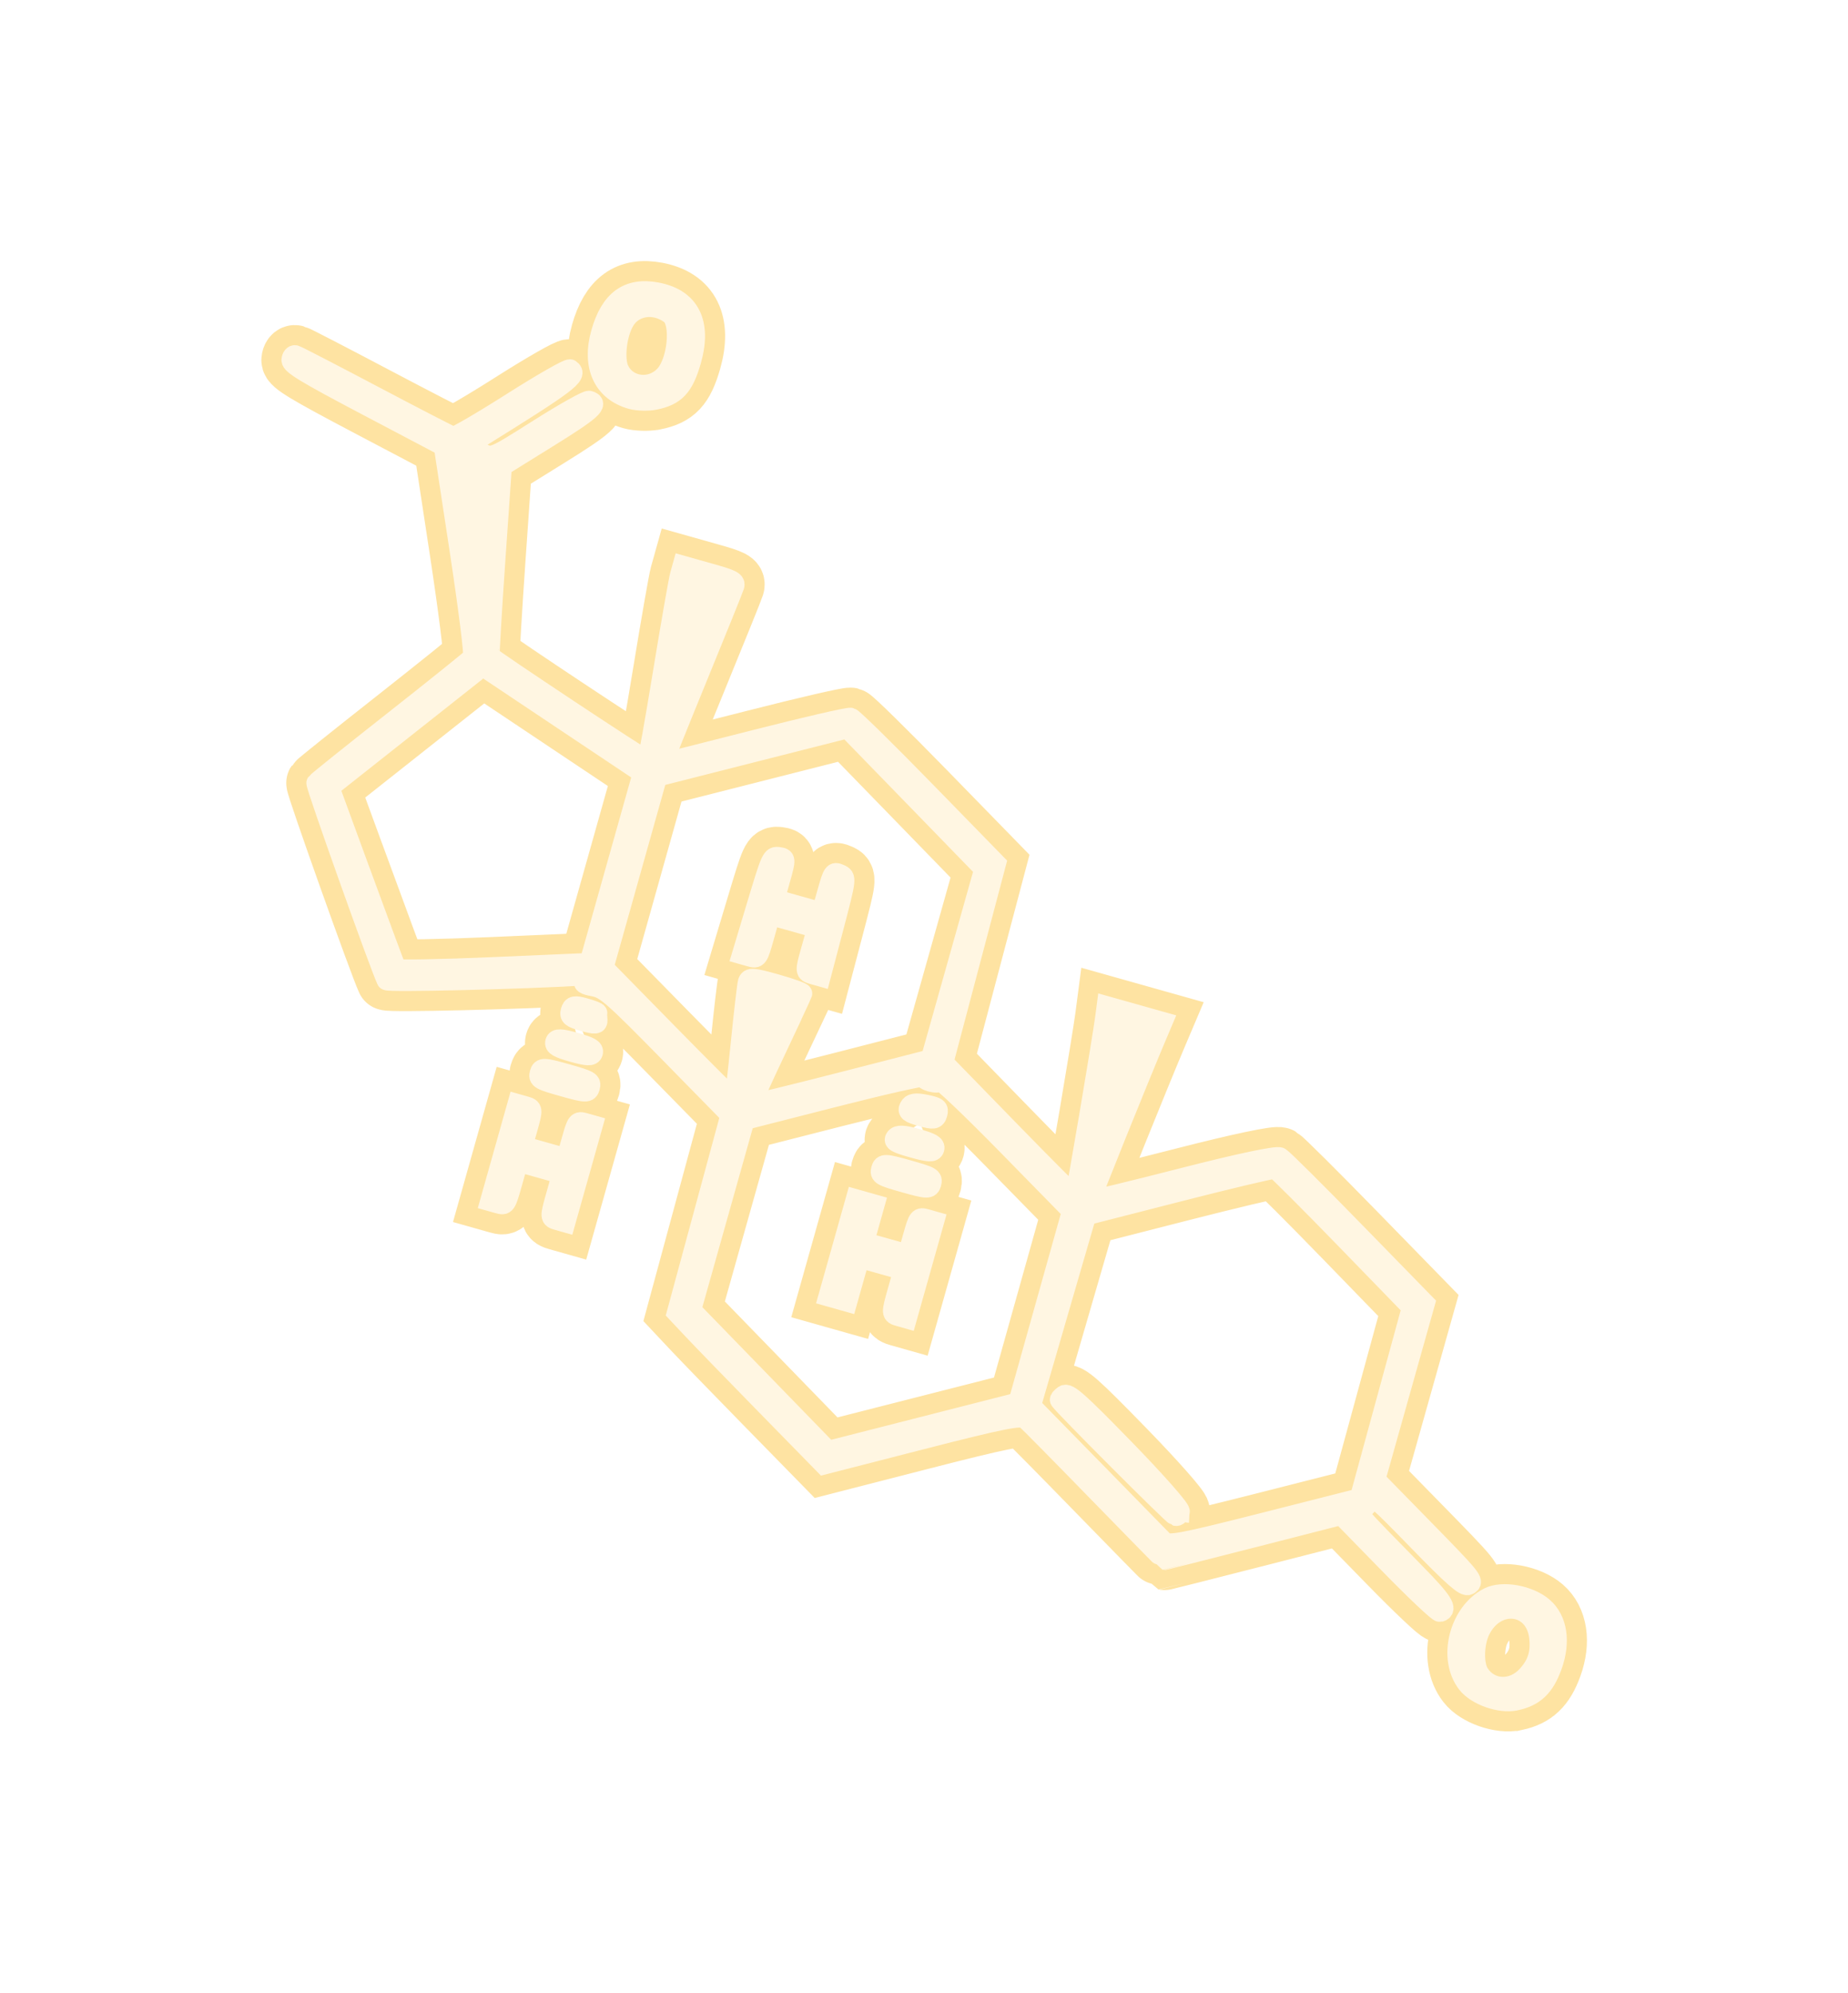 <?xml version="1.0" encoding="UTF-8" standalone="no"?>
<!-- Created with Inkscape (http://www.inkscape.org/) -->

<svg
   version="1.1"
   id="svg721"
   width="91.912"
   height="99.107"
   viewBox="0 0 91.912 99.107"
   sodipodi:docname="ExploreVoyager.svg"
   inkscape:export-filename="SRScattering.svg"
   inkscape:export-xdpi="72"
   inkscape:export-ydpi="72"
   inkscape:version="1.2.2 (732a01da63, 2022-12-09)"
   xml:space="preserve"
   xmlns:inkscape="http://www.inkscape.org/namespaces/inkscape"
   xmlns:sodipodi="http://sodipodi.sourceforge.net/DTD/sodipodi-0.dtd"
   xmlns="http://www.w3.org/2000/svg"
   xmlns:svg="http://www.w3.org/2000/svg"><defs
     id="defs725"><filter
       inkscape:collect="always"
       style="color-interpolation-filters:sRGB"
       id="filter81693"
       x="-0.23"
       y="-0.207"
       width="1.461"
       height="1.413"><feGaussianBlur
         inkscape:collect="always"
         stdDeviation="5.414"
         id="feGaussianBlur81695" /></filter></defs><sodipodi:namedview
     id="namedview723"
     pagecolor="#505050"
     bordercolor="#eeeeee"
     borderopacity="1"
     inkscape:showpageshadow="0"
     inkscape:pageopacity="0"
     inkscape:pagecheckerboard="0"
     inkscape:deskcolor="#505050"
     showgrid="false"
     inkscape:zoom="2.5570593"
     inkscape:cx="-147.04391"
     inkscape:cy="628.06522"
     inkscape:current-layer="svg721" /><g
     id="g81691"
     inkscape:label="progesterone"
     transform="translate(177.785,-690.193)"><path
       style="fill:#fee3a2;fill-opacity:1;stroke:#fee3a2;stroke-width:3;stroke-dasharray:none;stroke-opacity:1;filter:url(#filter81693)"
       d="m -102.401,774.763 c 0.93,-0.198 1.43,-0.674 1.807,-1.717 0.432,-1.196 0.266,-2.298 -0.439,-2.912 -0.688,-0.601 -2.023,-0.844 -2.712,-0.494 -1.474,0.75 -2.044,3.031 -1.068,4.279 0.468,0.598 1.641,1.009 2.411,0.844 z m -1.825,-1.35 c -0.284,-0.452 -0.255,-1.511 0.059,-2.144 0.785,-1.586 2.727,-1.365 2.935,0.333 0.096,0.785 -0.083,1.358 -0.598,1.923 -0.725,0.795 -1.859,0.742 -2.396,-0.112 z m -11.231,-6.756 4.385,-1.124 2.376,2.434 c 1.307,1.339 2.445,2.414 2.53,2.39 0.405,-0.116 0.141,-0.532 -1.214,-1.914 -3.102,-3.165 -3.008,-3.054 -2.699,-3.179 0.156,-0.063 0.349,-0.26 0.429,-0.437 0.132,-0.294 0.339,-0.121 2.402,2.001 1.75,1.8 2.311,2.293 2.495,2.188 0.311,-0.177 0.235,-0.27 -2.444,-3.006 l -2.187,-2.234 1.232,-4.377 1.232,-4.377 -3.471,-3.558 c -1.909,-1.957 -3.587,-3.626 -3.729,-3.709 -0.158,-0.092 -2.04,0.305 -4.831,1.021 -2.515,0.645 -4.587,1.146 -4.604,1.115 -0.025,-0.048 2.426,-6.131 3.319,-8.235 l 0.271,-0.638 -1.389,-0.391 -1.389,-0.391 -0.069,0.527 c -0.151,1.157 -1.458,8.882 -1.508,8.911 -0.029,0.017 -1.514,-1.47 -3.3,-3.304 l -3.246,-3.335 1.308,-4.947 1.308,-4.947 -3.505,-3.594 c -1.928,-1.977 -3.602,-3.622 -3.72,-3.655 -0.118,-0.033 -2.259,0.461 -4.758,1.099 -2.499,0.638 -4.559,1.155 -4.577,1.15 -0.019,-0.006 0.751,-1.926 1.711,-4.268 0.96,-2.342 1.783,-4.38 1.829,-4.529 0.073,-0.237 -0.081,-0.317 -1.241,-0.643 l -1.324,-0.373 -0.127,0.453 c -0.07,0.249 -0.45,2.42 -0.844,4.825 -0.394,2.405 -0.747,4.389 -0.784,4.41 -0.07,0.039 -7.765,-5.062 -7.842,-5.199 -0.024,-0.043 0.103,-2.184 0.28,-4.758 l 0.325,-4.68 2.316,-1.437 c 2.153,-1.336 2.53,-1.674 2.026,-1.816 -0.108,-0.03 -1.234,0.601 -2.501,1.403 -2.301,1.456 -2.305,1.458 -2.846,1.194 -0.298,-0.145 -0.564,-0.299 -0.592,-0.341 -0.027,-0.043 0.179,-0.22 0.46,-0.395 4.453,-2.769 4.947,-3.142 4.532,-3.424 -0.078,-0.053 -1.379,0.69 -2.892,1.651 -1.513,0.961 -2.829,1.727 -2.927,1.702 -0.097,-0.025 -1.864,-0.936 -3.926,-2.025 -2.062,-1.089 -3.825,-2.001 -3.918,-2.027 -0.093,-0.026 -0.179,0.078 -0.192,0.232 -0.019,0.225 0.714,0.668 3.775,2.281 l 3.799,2.002 0.787,5.171 c 0.433,2.844 0.734,5.242 0.669,5.329 -0.065,0.087 -1.827,1.503 -3.916,3.148 -2.089,1.644 -3.833,3.042 -3.875,3.105 -0.058,0.088 3.136,9.061 3.492,9.811 0.051,0.109 6.798,-0.053 9.802,-0.236 0.156,-0.009 0.178,0.059 0.067,0.208 -0.137,0.184 -0.059,0.242 0.46,0.341 0.555,0.106 0.969,0.47 3.7,3.254 l 3.074,3.135 -1.333,4.917 -1.333,4.917 0.776,0.826 c 0.427,0.455 2.074,2.153 3.66,3.773 l 2.884,2.947 4.874,-1.251 c 3.978,-1.021 4.924,-1.208 5.148,-1.019 0.151,0.127 1.759,1.757 3.574,3.621 1.815,1.864 3.314,3.392 3.332,3.396 0.017,0.003 2.005,-0.499 4.417,-1.117 z m -7.887,-3.313 -3.167,-3.236 1.376,-4.738 1.376,-4.738 4.62,-1.182 c 2.541,-0.65 4.689,-1.159 4.774,-1.132 0.085,0.028 1.65,1.591 3.478,3.474 l 3.324,3.424 -1.297,4.747 -1.297,4.747 -4.749,1.206 c -4.148,1.053 -4.782,1.171 -5.009,0.935 -0.143,-0.149 -1.685,-1.727 -3.427,-3.507 z m 4.236,2.021 c 0.012,-0.149 -1.201,-1.522 -2.746,-3.109 -2.315,-2.379 -2.807,-2.814 -3.013,-2.672 -0.135,0.093 -0.225,0.201 -0.2,0.239 0.213,0.318 5.602,5.715 5.748,5.756 0.104,0.029 0.199,-0.067 0.21,-0.214 z m -22.869,-8.545 -1.434,-1.476 1.33,-4.727 1.33,-4.727 4.483,-1.143 c 2.466,-0.629 4.465,-1.079 4.443,-1.001 -0.053,0.189 0.686,0.392 0.806,0.221 0.051,-0.073 1.546,1.35 3.322,3.163 l 3.228,3.295 -1.334,4.758 -1.334,4.758 -4.732,1.206 -4.732,1.206 -1.971,-2.029 c -1.084,-1.116 -2.617,-2.693 -3.406,-3.505 z m 9.972,-3.471 0.68,-2.415 -0.389,-0.11 c -0.372,-0.105 -0.401,-0.068 -0.653,0.825 l -0.263,0.935 -1.091,-0.307 -1.091,-0.307 0.263,-0.935 0.263,-0.935 -0.467,-0.132 -0.467,-0.132 -0.68,2.415 -0.68,2.415 0.467,0.132 0.467,0.132 0.307,-1.091 0.307,-1.091 1.091,0.307 1.091,0.307 -0.307,1.091 c -0.298,1.059 -0.296,1.094 0.083,1.2 l 0.389,0.11 z m 0.539,-4.304 c 0.08,-0.286 -0.016,-0.341 -1.159,-0.662 -1.142,-0.322 -1.254,-0.325 -1.334,-0.039 -0.08,0.286 0.016,0.341 1.159,0.662 1.142,0.322 1.254,0.325 1.334,0.039 z m 0.149,-1.723 c 0.051,-0.181 -0.14,-0.292 -0.852,-0.492 -0.672,-0.189 -0.96,-0.203 -1.073,-0.05 -0.128,0.172 0.021,0.258 0.852,0.492 0.792,0.223 1.022,0.234 1.073,0.05 z m 0.151,-1.732 c 0.079,-0.281 0.006,-0.338 -0.584,-0.459 -0.492,-0.101 -0.709,-0.068 -0.803,0.12 -0.107,0.215 -0.01,0.291 0.584,0.459 0.615,0.173 0.725,0.157 0.803,-0.12 z m -8.012,-3.216 c 0.695,-1.472 1.276,-2.718 1.29,-2.769 0.014,-0.051 -0.57,-0.261 -1.298,-0.466 -1.157,-0.326 -1.334,-0.338 -1.401,-0.1 -0.042,0.15 -0.201,1.518 -0.354,3.041 -0.152,1.523 -0.298,2.78 -0.324,2.795 -0.026,0.015 -1.5,-1.454 -3.276,-3.264 l -3.229,-3.291 1.335,-4.752 1.335,-4.752 4.733,-1.202 4.734,-1.202 3.401,3.499 3.401,3.5 -1.332,4.733 -1.332,4.733 -4.44,1.14 c -2.442,0.627 -4.455,1.116 -4.473,1.086 -0.018,-0.03 0.536,-1.258 1.231,-2.73 z m 2.858,-6.085 c 0.636,-2.423 0.642,-2.468 0.311,-2.614 -0.32,-0.141 -0.351,-0.097 -0.625,0.875 l -0.288,1.023 -1.168,-0.329 -1.168,-0.329 0.288,-1.023 c 0.274,-0.972 0.27,-1.026 -0.076,-1.072 -0.358,-0.048 -0.377,-0.007 -1.098,2.393 l -0.733,2.442 0.393,0.111 c 0.383,0.108 0.401,0.082 0.7,-0.98 l 0.307,-1.091 1.168,0.329 1.168,0.329 -0.307,1.091 c -0.299,1.062 -0.297,1.093 0.086,1.201 l 0.393,0.111 z m -23.45,-2.482 -1.631,-4.453 3.813,-3.016 3.813,-3.016 3.981,2.66 3.981,2.66 -1.329,4.722 -1.329,4.722 -4.766,0.206 c -2.621,0.113 -4.796,0.153 -4.833,0.087 -0.037,-0.065 -0.802,-2.122 -1.699,-4.572 z m 10.784,14.763 0.68,-2.415 -0.389,-0.11 c -0.372,-0.105 -0.401,-0.068 -0.653,0.825 l -0.263,0.935 -1.091,-0.307 -1.091,-0.307 0.263,-0.935 c 0.251,-0.893 0.246,-0.94 -0.126,-1.044 l -0.389,-0.11 -0.68,2.415 -0.68,2.415 0.389,0.11 c 0.378,0.106 0.398,0.079 0.696,-0.981 l 0.307,-1.091 1.091,0.307 1.091,0.307 -0.307,1.091 c -0.298,1.059 -0.296,1.094 0.083,1.2 l 0.389,0.11 z m 0.539,-4.304 c 0.08,-0.286 -0.016,-0.341 -1.159,-0.662 -1.142,-0.322 -1.254,-0.325 -1.334,-0.039 -0.08,0.286 0.016,0.341 1.159,0.662 1.142,0.322 1.254,0.325 1.334,0.039 z m 0.149,-1.723 c 0.051,-0.182 -0.142,-0.292 -0.869,-0.497 -0.727,-0.205 -0.949,-0.211 -1,-0.029 -0.051,0.182 0.142,0.292 0.869,0.497 0.727,0.205 0.949,0.211 1,0.029 z m 0.225,-1.632 c -0.014,-0.15 -0.017,-0.302 -0.007,-0.338 0.01,-0.036 -0.262,-0.144 -0.605,-0.24 -0.519,-0.146 -0.638,-0.123 -0.711,0.136 -0.075,0.266 0.016,0.341 0.63,0.514 0.59,0.166 0.713,0.154 0.693,-0.071 z m 2.848,-30.835 c 1.027,-0.205 1.44,-0.646 1.81,-1.931 0.542,-1.886 -0.059,-3.095 -1.695,-3.407 -1.433,-0.273 -2.321,0.372 -2.784,2.023 -0.462,1.647 0.111,2.889 1.513,3.283 0.3,0.084 0.82,0.099 1.156,0.032 z m -1.759,-1.456 c -0.271,-0.521 -0.145,-1.766 0.249,-2.453 0.448,-0.782 1.497,-0.941 2.292,-0.348 0.553,0.412 0.365,2.373 -0.293,3.061 -0.675,0.705 -1.815,0.573 -2.248,-0.26 z"
       id="path81663" /><path
       style="fill:#fff6e2;fill-opacity:1;stroke:#fff6e2;stroke-width:1;stroke-dasharray:none;stroke-opacity:1"
       d="m -102.401,774.763 c 0.93,-0.198 1.43,-0.674 1.807,-1.717 0.432,-1.196 0.266,-2.298 -0.439,-2.912 -0.688,-0.601 -2.023,-0.844 -2.712,-0.494 -1.474,0.75 -2.044,3.031 -1.068,4.279 0.468,0.598 1.641,1.009 2.411,0.844 z m -1.825,-1.35 c -0.284,-0.452 -0.255,-1.511 0.059,-2.144 0.785,-1.586 2.727,-1.365 2.935,0.333 0.096,0.785 -0.083,1.358 -0.598,1.923 -0.725,0.795 -1.859,0.742 -2.396,-0.112 z m -11.231,-6.756 4.385,-1.124 2.376,2.434 c 1.307,1.339 2.445,2.414 2.53,2.39 0.405,-0.116 0.141,-0.532 -1.214,-1.914 -3.102,-3.165 -3.008,-3.054 -2.699,-3.179 0.156,-0.063 0.349,-0.26 0.429,-0.437 0.132,-0.294 0.339,-0.121 2.402,2.001 1.75,1.8 2.311,2.293 2.495,2.188 0.311,-0.177 0.235,-0.27 -2.444,-3.006 l -2.187,-2.234 1.232,-4.377 1.232,-4.377 -3.471,-3.558 c -1.909,-1.957 -3.587,-3.626 -3.729,-3.709 -0.158,-0.092 -2.04,0.305 -4.831,1.021 -2.515,0.645 -4.587,1.146 -4.604,1.115 -0.025,-0.048 2.426,-6.131 3.319,-8.235 l 0.271,-0.638 -1.389,-0.391 -1.389,-0.391 -0.069,0.527 c -0.151,1.157 -1.458,8.882 -1.508,8.911 -0.029,0.017 -1.514,-1.47 -3.3,-3.304 l -3.246,-3.335 1.308,-4.947 1.308,-4.947 -3.505,-3.594 c -1.928,-1.977 -3.602,-3.622 -3.72,-3.655 -0.118,-0.033 -2.259,0.461 -4.758,1.099 -2.499,0.638 -4.559,1.155 -4.577,1.15 -0.019,-0.006 0.751,-1.926 1.711,-4.268 0.96,-2.342 1.783,-4.38 1.829,-4.529 0.073,-0.237 -0.081,-0.317 -1.241,-0.643 l -1.324,-0.373 -0.127,0.453 c -0.07,0.249 -0.45,2.42 -0.844,4.825 -0.394,2.405 -0.747,4.389 -0.784,4.41 -0.07,0.039 -7.765,-5.062 -7.842,-5.199 -0.024,-0.043 0.103,-2.184 0.28,-4.758 l 0.325,-4.68 2.316,-1.437 c 2.153,-1.336 2.53,-1.674 2.026,-1.816 -0.108,-0.03 -1.234,0.601 -2.501,1.403 -2.301,1.456 -2.305,1.458 -2.846,1.194 -0.298,-0.145 -0.564,-0.299 -0.592,-0.341 -0.027,-0.043 0.179,-0.22 0.46,-0.395 4.453,-2.769 4.947,-3.142 4.532,-3.424 -0.078,-0.053 -1.379,0.69 -2.892,1.651 -1.513,0.961 -2.829,1.727 -2.927,1.702 -0.097,-0.025 -1.864,-0.936 -3.926,-2.025 -2.062,-1.089 -3.825,-2.001 -3.918,-2.027 -0.093,-0.026 -0.179,0.078 -0.192,0.232 -0.019,0.225 0.714,0.668 3.775,2.281 l 3.799,2.002 0.787,5.171 c 0.433,2.844 0.734,5.242 0.669,5.329 -0.065,0.087 -1.827,1.503 -3.916,3.148 -2.089,1.644 -3.833,3.042 -3.875,3.105 -0.058,0.088 3.136,9.061 3.492,9.811 0.051,0.109 6.798,-0.053 9.802,-0.236 0.156,-0.009 0.178,0.059 0.067,0.208 -0.137,0.184 -0.059,0.242 0.46,0.341 0.555,0.106 0.969,0.47 3.7,3.254 l 3.074,3.135 -1.333,4.917 -1.333,4.917 0.776,0.826 c 0.427,0.455 2.074,2.153 3.66,3.773 l 2.884,2.947 4.874,-1.251 c 3.978,-1.021 4.924,-1.208 5.148,-1.019 0.151,0.127 1.759,1.757 3.574,3.621 1.815,1.864 3.314,3.392 3.332,3.396 0.017,0.003 2.005,-0.499 4.417,-1.117 z m -7.887,-3.313 -3.167,-3.236 1.376,-4.738 1.376,-4.738 4.62,-1.182 c 2.541,-0.65 4.689,-1.159 4.774,-1.132 0.085,0.028 1.65,1.591 3.478,3.474 l 3.324,3.424 -1.297,4.747 -1.297,4.747 -4.749,1.206 c -4.148,1.053 -4.782,1.171 -5.009,0.935 -0.143,-0.149 -1.685,-1.727 -3.427,-3.507 z m 4.236,2.021 c 0.012,-0.149 -1.201,-1.522 -2.746,-3.109 -2.315,-2.379 -2.807,-2.814 -3.013,-2.672 -0.135,0.093 -0.225,0.201 -0.2,0.239 0.213,0.318 5.602,5.715 5.748,5.756 0.104,0.029 0.199,-0.067 0.21,-0.214 z m -22.869,-8.545 -1.434,-1.476 1.33,-4.727 1.33,-4.727 4.483,-1.143 c 2.466,-0.629 4.465,-1.079 4.443,-1.001 -0.053,0.189 0.686,0.392 0.806,0.221 0.051,-0.073 1.546,1.35 3.322,3.163 l 3.228,3.295 -1.334,4.758 -1.334,4.758 -4.732,1.206 -4.732,1.206 -1.971,-2.029 c -1.084,-1.116 -2.617,-2.693 -3.406,-3.505 z m 9.972,-3.471 0.68,-2.415 -0.389,-0.11 c -0.372,-0.105 -0.401,-0.068 -0.653,0.825 l -0.263,0.935 -1.091,-0.307 -1.091,-0.307 0.263,-0.935 0.263,-0.935 -0.467,-0.132 -0.467,-0.132 -0.68,2.415 -0.68,2.415 0.467,0.132 0.467,0.132 0.307,-1.091 0.307,-1.091 1.091,0.307 1.091,0.307 -0.307,1.091 c -0.298,1.059 -0.296,1.094 0.083,1.2 l 0.389,0.11 z m 0.539,-4.304 c 0.08,-0.286 -0.016,-0.341 -1.159,-0.662 -1.142,-0.322 -1.254,-0.325 -1.334,-0.039 -0.08,0.286 0.016,0.341 1.159,0.662 1.142,0.322 1.254,0.325 1.334,0.039 z m 0.149,-1.723 c 0.051,-0.181 -0.14,-0.292 -0.852,-0.492 -0.672,-0.189 -0.96,-0.203 -1.073,-0.05 -0.128,0.172 0.021,0.258 0.852,0.492 0.792,0.223 1.022,0.234 1.073,0.05 z m 0.151,-1.732 c 0.079,-0.281 0.006,-0.338 -0.584,-0.459 -0.492,-0.101 -0.709,-0.068 -0.803,0.12 -0.107,0.215 -0.01,0.291 0.584,0.459 0.615,0.173 0.725,0.157 0.803,-0.12 z m -8.012,-3.216 c 0.695,-1.472 1.276,-2.718 1.29,-2.769 0.014,-0.051 -0.57,-0.261 -1.298,-0.466 -1.157,-0.326 -1.334,-0.338 -1.401,-0.1 -0.042,0.15 -0.201,1.518 -0.354,3.041 -0.152,1.523 -0.298,2.78 -0.324,2.795 -0.026,0.015 -1.5,-1.454 -3.276,-3.264 l -3.229,-3.291 1.335,-4.752 1.335,-4.752 4.733,-1.202 4.734,-1.202 3.401,3.499 3.401,3.5 -1.332,4.733 -1.332,4.733 -4.44,1.14 c -2.442,0.627 -4.455,1.116 -4.473,1.086 -0.018,-0.03 0.536,-1.258 1.231,-2.73 z m 2.858,-6.085 c 0.636,-2.423 0.642,-2.468 0.311,-2.614 -0.32,-0.141 -0.351,-0.097 -0.625,0.875 l -0.288,1.023 -1.168,-0.329 -1.168,-0.329 0.288,-1.023 c 0.274,-0.972 0.27,-1.026 -0.076,-1.072 -0.358,-0.048 -0.377,-0.007 -1.098,2.393 l -0.733,2.442 0.393,0.111 c 0.383,0.108 0.401,0.082 0.7,-0.98 l 0.307,-1.091 1.168,0.329 1.168,0.329 -0.307,1.091 c -0.299,1.062 -0.297,1.093 0.086,1.201 l 0.393,0.111 z m -23.45,-2.482 -1.631,-4.453 3.813,-3.016 3.813,-3.016 3.981,2.66 3.981,2.66 -1.329,4.722 -1.329,4.722 -4.766,0.206 c -2.621,0.113 -4.796,0.153 -4.833,0.087 -0.037,-0.065 -0.802,-2.122 -1.699,-4.572 z m 10.784,14.763 0.68,-2.415 -0.389,-0.11 c -0.372,-0.105 -0.401,-0.068 -0.653,0.825 l -0.263,0.935 -1.091,-0.307 -1.091,-0.307 0.263,-0.935 c 0.251,-0.893 0.246,-0.94 -0.126,-1.044 l -0.389,-0.11 -0.68,2.415 -0.68,2.415 0.389,0.11 c 0.378,0.106 0.398,0.079 0.696,-0.981 l 0.307,-1.091 1.091,0.307 1.091,0.307 -0.307,1.091 c -0.298,1.059 -0.296,1.094 0.083,1.2 l 0.389,0.11 z m 0.539,-4.304 c 0.08,-0.286 -0.016,-0.341 -1.159,-0.662 -1.142,-0.322 -1.254,-0.325 -1.334,-0.039 -0.08,0.286 0.016,0.341 1.159,0.662 1.142,0.322 1.254,0.325 1.334,0.039 z m 0.149,-1.723 c 0.051,-0.182 -0.142,-0.292 -0.869,-0.497 -0.727,-0.205 -0.949,-0.211 -1,-0.029 -0.051,0.182 0.142,0.292 0.869,0.497 0.727,0.205 0.949,0.211 1,0.029 z m 0.225,-1.632 c -0.014,-0.15 -0.017,-0.302 -0.007,-0.338 0.01,-0.036 -0.262,-0.144 -0.605,-0.24 -0.519,-0.146 -0.638,-0.123 -0.711,0.136 -0.075,0.266 0.016,0.341 0.63,0.514 0.59,0.166 0.713,0.154 0.693,-0.071 z m 2.848,-30.835 c 1.027,-0.205 1.44,-0.646 1.81,-1.931 0.542,-1.886 -0.059,-3.095 -1.695,-3.407 -1.433,-0.273 -2.321,0.372 -2.784,2.023 -0.462,1.647 0.111,2.889 1.513,3.283 0.3,0.084 0.82,0.099 1.156,0.032 z m -1.759,-1.456 c -0.271,-0.521 -0.145,-1.766 0.249,-2.453 0.448,-0.782 1.497,-0.941 2.292,-0.348 0.553,0.412 0.365,2.373 -0.293,3.061 -0.675,0.705 -1.815,0.573 -2.248,-0.26 z"
       id="path81687" /></g></svg>
